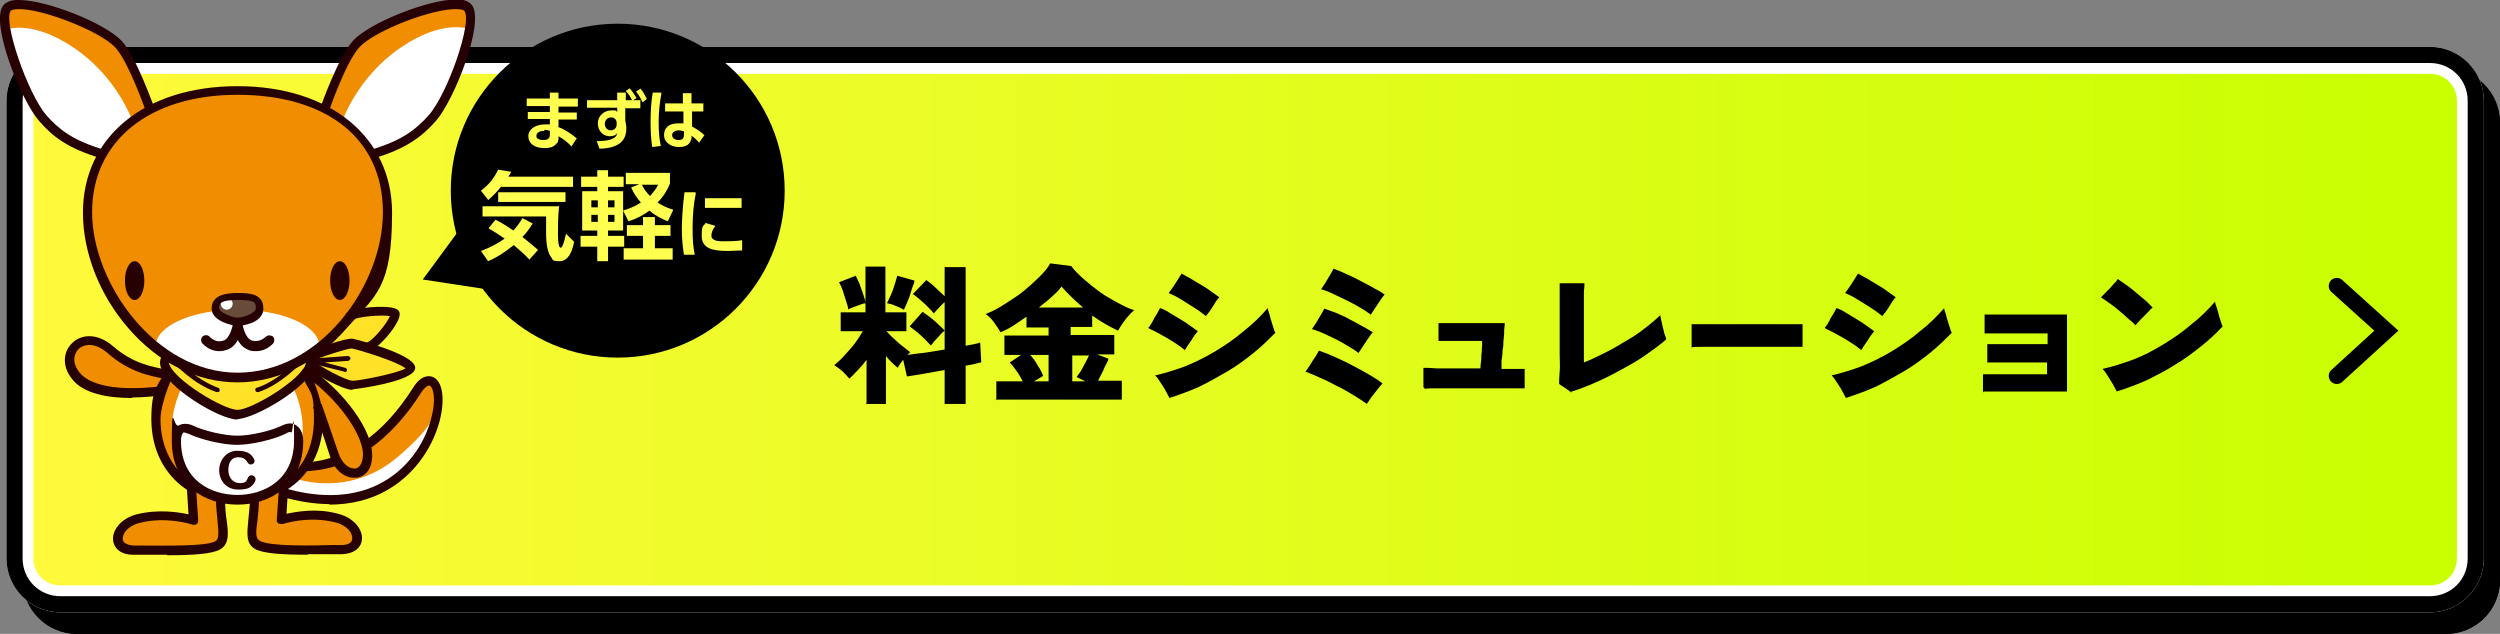 <?xml version="1.0" encoding="UTF-8"?>
<svg xmlns="http://www.w3.org/2000/svg" xmlns:xlink="http://www.w3.org/1999/xlink" viewBox="0 0 464.2 117.7">
<rect x="0" y="0" width="464.2" height="117.7" fill="#808080" stroke="none"/>
<defs>
<linearGradient id="_gradetion_98" data-name="gradetion 98" x1="3.7" y1="61.2" x2="458.7" y2="61.2" gradientUnits="userSpaceOnUse">
<stop offset="0" stop-color="#fffa3c"/>
<stop offset="1" stop-color="#c8ff00"/>
</linearGradient>
</defs>
<g>
<g>
<rect x="4.2" y="12.7" width="460" height="105" rx="10" ry="10"/>
<path d="m454.2,15.7c3.9,0,7,3.1,7,7v85c0,3.9-3.1,7-7,7H14.2c-3.9,0-7-3.1-7-7V22.7c0-3.9,3.1-7,7-7h440m0-3H14.2c-5.5,0-10,4.5-10,10v85c0,5.5,4.5,10,10,10h440c5.5,0,10-4.5,10-10V22.7c0-5.5-4.5-10-10-10h0Z"/>
</g>
<g>
<rect x="3.7" y="11.2" width="455" height="100" rx="7.5" ry="7.5" fill="url(#_gradetion_98)"/>
<path d="m451.2,13.7c2.8,0,5,2.2,5,5v85c0,2.8-2.2,5-5,5H11.2c-2.8,0-5-2.2-5-5V18.7c0-2.8,2.2-5,5-5h440m0-5H11.2c-5.5,0-10,4.5-10,10v85c0,5.5,4.5,10,10,10h440c5.5,0,10-4.5,10-10V18.7c0-5.5-4.5-10-10-10h0Z" fill="#fff"/>
<path d="m451.2,11.7c3.9,0,7,3.1,7,7v85c0,3.9-3.1,7-7,7H11.2c-3.9,0-7-3.1-7-7V18.7c0-3.9,3.1-7,7-7h440m0-3H11.2c-5.5,0-10,4.5-10,10v85c0,5.5,4.5,10,10,10h440c5.5,0,10-4.5,10-10V18.7c0-5.5-4.5-10-10-10h0Z"/>
</g>
<g>
<path d="m160.9,74.8v-8c-.5.7-1,1.3-1.6,1.9s-1,1.1-1.6,1.6c-.4-.5-.8-.9-1.3-1.4-.5-.4-1-.8-1.5-1.1.6-.5,1.3-1.1,1.9-1.8s1.3-1.4,1.9-2.2c.6-.8,1.1-1.6,1.5-2.3h-4.1v-3.5h4.6v-8.5h3.7v8.5h3.9v3.5h-3.7c.4.4.8.9,1.4,1.4.5.5,1.1,1,1.6,1.4.5.4,1,.8,1.4,1.1,0,0-.1.2-.2.2,0,0-.2.2-.3.3.9-.1,2-.3,3.2-.4,1.2-.2,2.5-.4,3.7-.6v-8.8c-.4.3-.7.7-1.1,1.1s-.7.7-.9,1c-.3-.4-.7-.8-1.1-1.2s-.9-.9-1.4-1.3c-.5-.4-.9-.8-1.4-1.1l2.5-2.6c.5.4,1.1.8,1.7,1.4.6.6,1.2,1.1,1.7,1.6v-5.4h3.9v14.6c.6-.1,1.1-.2,1.6-.3.5-.1.8-.2,1.1-.3l.2,3.7c-.4,0-.8.2-1.3.3-.5.1-1,.2-1.6.3v7.1h-3.9v-6.3c-1.3.2-2.6.5-3.9.7-1.3.2-2.3.4-3.1.5l-.7-3.1c-.2.3-.4.5-.6.8-.2.3-.3.5-.4.7-.7-.6-1.5-1.3-2.2-2.2v8.9h-3.7Zm-3.4-17.3c0-.4-.2-1-.4-1.6-.2-.6-.4-1.3-.6-1.9-.2-.6-.5-1.2-.7-1.6l3.1-1.2c.2.4.4.9.7,1.5.2.7.5,1.3.7,2s.4,1.2.5,1.6c-.5,0-1.1.3-1.7.5-.6.2-1.1.4-1.5.6Zm10.3,0c-.4-.2-.9-.5-1.5-.7-.6-.3-1.1-.4-1.6-.5.2-.4.4-.9.7-1.5s.5-1.3.7-1.9c.2-.7.4-1.2.5-1.7l3.2.9c0,.3-.2.8-.4,1.3s-.3,1-.5,1.6c-.2.5-.4,1-.6,1.5-.2.5-.4.8-.5,1.1Zm5,6.6c-.5-.5-1.1-1.2-1.8-1.8-.7-.7-1.5-1.2-2.1-1.7l2.4-2.7c.4.3.9.6,1.4,1,.5.4,1,.8,1.5,1.3s.9.8,1.2,1.2c-.4.3-.8.7-1.3,1.3-.5.5-.9,1-1.2,1.4Z"/>
<path d="m185,74.3v-3.5h4.9c-.3-.6-.7-1.3-1.2-2-.5-.7-.9-1.2-1.2-1.5l2.1-1.4h-3.1v-3.6h8.2v-1.5h-4.1v-2c-.9.6-1.7,1.2-2.5,1.7s-1.6.9-2.3,1.2c-.3-.5-.7-1.1-1.2-1.8s-1-1.2-1.6-1.6c1.1-.4,2.3-1,3.5-1.8s2.4-1.5,3.5-2.4c1.1-.9,2.1-1.8,3-2.7.9-.9,1.6-1.7,2-2.5l3.9.5c.6.8,1.4,1.6,2.3,2.4.9.8,1.9,1.6,3,2.4,1.1.8,2.2,1.4,3.3,2s2.1,1.1,3.1,1.4c-.4.3-.8.7-1.1,1.1-.4.4-.7.9-1.1,1.4-.3.5-.6.9-.8,1.3-1.5-.7-3.1-1.6-4.8-2.8v2.1h-4v1.5h8.1v3.6h-3.2l2.1.8c0,.3-.2.7-.5,1.2s-.4,1-.7,1.5c-.3.5-.5,1-.7,1.4h4.4v3.5h-23.5Zm7.1-3.5h2.6v-4.9h-3.4c.5.6,1,1.2,1.4,2,.5.7.8,1.4,1,1.9l-1.7,1Zm.8-13.7h8.2c-.8-.7-1.5-1.3-2.2-2-.7-.7-1.3-1.3-1.8-1.9-.4.6-1,1.2-1.8,1.9-.7.7-1.6,1.3-2.4,2Zm6.2,13.7h2.4l-1.6-.8c.2-.3.5-.7.8-1.1.3-.5.5-1,.8-1.5.3-.5.5-1,.7-1.4h-3.1v4.9Z"/>
<path d="m220,65c-.6-.5-1.3-1-2.1-1.5-.8-.5-1.6-1-2.4-1.4-.8-.5-1.6-.8-2.3-1.2.4-.5.8-1.1,1.1-1.8.4-.6.8-1.3,1.1-1.9.6.2,1.2.5,1.8.9.7.4,1.3.8,2,1.2.7.4,1.3.8,1.8,1.2.6.4,1,.7,1.4,1-.4.5-.8,1-1.2,1.7-.5.7-.9,1.3-1.2,1.8Zm-2.9,8.8c-.2-.3-.4-.8-.7-1.3-.3-.6-.7-1.1-1-1.6-.3-.5-.6-.9-.9-1.2,1.8-.4,3.7-1,5.6-1.7,1.9-.8,3.8-1.7,5.6-2.8,1.8-1.1,3.6-2.3,5.2-3.7,1.7-1.3,3.2-2.8,4.5-4.3,0,.3.1.6.3,1.1.1.4.2.9.4,1.4.1.5.3.9.4,1.3.1.4.2.6.3.8-1.2,1.2-2.5,2.5-4,3.7-1.5,1.2-3.1,2.4-4.8,3.4s-3.5,2-5.3,2.9c-1.8.8-3.7,1.5-5.6,2.1Zm6.7-15.2c-.6-.5-1.3-1-2.1-1.5s-1.6-1-2.4-1.5c-.8-.5-1.6-.9-2.3-1.2.4-.5.8-1.1,1.2-1.7.4-.6.8-1.3,1.2-1.9.5.3,1.1.6,1.8,1,.7.4,1.3.8,2,1.2.7.4,1.3.8,1.8,1.2.6.4,1,.7,1.4,1-.4.4-.8,1-1.2,1.7s-.9,1.3-1.3,1.8Z"/>
<path d="m253.8,75c-.7-.5-1.6-1.1-2.6-1.7-1-.6-2-1.2-3.1-1.7-1.1-.6-2.1-1.1-3.1-1.5-1-.5-1.9-.8-2.6-1.1.3-.4.6-.8.9-1.3.3-.5.6-1,.9-1.4s.5-.9.7-1.2c.9.3,1.9.7,3,1.2,1.1.5,2.2,1,3.3,1.6,1.1.6,2.1,1.1,3.1,1.7,1,.6,1.8,1.1,2.4,1.6-.3.3-.6.7-1,1.2-.4.5-.7.9-1.1,1.4-.3.5-.6.9-.9,1.3Zm-1.5-9.4c-.7-.6-1.6-1.1-2.6-1.7-1-.6-2-1.1-3.1-1.6-1-.5-2-.9-3-1.2.2-.3.5-.7.8-1.2.3-.5.6-1,.9-1.5.3-.5.5-.9.6-1.1.6.2,1.3.5,2.2.8.8.4,1.7.7,2.5,1.2.8.4,1.7.9,2.4,1.3.8.4,1.4.8,1.9,1.1-.3.3-.6.8-.9,1.2-.3.5-.7,1-1,1.5-.3.5-.6.9-.8,1.2Zm2.2-7.2c-.6-.4-1.2-.9-2-1.3-.8-.5-1.6-.9-2.4-1.3-.8-.4-1.7-.8-2.5-1.2-.8-.4-1.6-.7-2.3-.9.2-.3.5-.7.8-1.2.3-.5.6-1,.9-1.5.3-.5.5-.9.6-1.1.6.2,1.4.5,2.2.9.9.4,1.8.8,2.7,1.3.9.5,1.8.9,2.6,1.4.8.4,1.5.8,2,1.2-.3.3-.6.8-.9,1.2-.3.5-.7,1-1,1.5-.3.5-.6.9-.8,1.2Z"/>
<path d="m264.3,71.9c0-.3,0-.7,0-1.2,0-.5,0-.9,0-1.3,0-.4,0-.8,0-1.1.5,0,1.3,0,2.5.1,1.1,0,2.4,0,3.8,0h4.3c0-.4,0-.8.1-1.3s0-1,.1-1.5,0-1,.1-1.4c0-.4,0-.7,0-.9-.3,0-.7,0-1.2,0-.6,0-1.2,0-1.8,0-.7,0-1.3,0-2,0s-1.3,0-1.8,0-1,0-1.3,0c0-.2,0-.6,0-1,0-.4,0-.9,0-1.3,0-.4,0-.8,0-1h1.5c.7,0,1.4,0,2.3,0,.8,0,1.7,0,2.6,0,.9,0,1.8,0,2.6,0,.8,0,1.5,0,2.1,0,.6,0,1,0,1.2,0,0,.2,0,.6-.1,1.1,0,.5,0,1.1-.1,1.8s0,1.4-.2,2.1c0,.7-.1,1.4-.2,2,0,.6,0,1.1,0,1.5,1,0,1.9,0,2.6,0,.8,0,1.3,0,1.7,0,0,.3,0,.6,0,1.1,0,.5,0,.9,0,1.4s0,.8,0,1.1c-.4,0-1.1,0-2,0-.9,0-2,0-3.3,0-1.2,0-2.5,0-3.9,0s-2.6,0-3.9,0-2.3,0-3.3,0c-.9,0-1.6,0-2.1.1Z"/>
<path d="m291.8,72.9c-.3-.2-.7-.5-1.1-.8-.5-.3-.9-.6-1.2-.8,0-.5,0-1.3.1-2.3s0-2,0-3.2c0-1.2,0-2.3,0-3.5v-5.5c0-1,0-1.9,0-2.7,0-.7,0-1.2,0-1.5.4,0,.9,0,1.5,0,.6,0,1.2,0,1.7,0,.6,0,1,0,1.4,0,0,.3,0,.8-.1,1.5,0,.7,0,1.6,0,2.5v10.7c.8-.3,1.7-.7,2.7-1.2s2.1-1,3.1-1.6,2.2-1.3,3.2-1.9,2-1.4,2.9-2.1c.9-.7,1.7-1.4,2.3-2,0,.5.2,1,.3,1.6.1.6.3,1.1.4,1.7.2.5.3.9.4,1.2-1.1,1-2.4,1.9-3.8,2.9-1.4,1-3,1.9-4.5,2.7-1.6.9-3.2,1.7-4.8,2.4-1.6.7-3.1,1.3-4.5,1.7Z"/>
<path d="m314.1,64.4c0-.3,0-.8,0-1.3s0-1.1,0-1.6,0-1,0-1.3c.2,0,.7,0,1.5,0,.8,0,1.8,0,2.9,0,1.1,0,2.4,0,3.7,0,1.3,0,2.7,0,4,0s2.6,0,3.8,0c1.2,0,2.2,0,3,0,.8,0,1.4,0,1.7,0,0,.3,0,.7,0,1.3,0,.6,0,1.1,0,1.6,0,.5,0,1,0,1.3-.4,0-1,0-1.8,0-.8,0-1.8,0-2.8,0s-2.3,0-3.5,0h-3.8c-1.3,0-2.5,0-3.6,0-1.2,0-2.2,0-3.1,0-.9,0-1.6,0-2.1.1Z"/>
<path d="m345.6,65c-.6-.5-1.3-1-2.1-1.5-.8-.5-1.6-1-2.4-1.4-.8-.5-1.6-.8-2.3-1.2.4-.5.8-1.1,1.1-1.8.4-.6.8-1.3,1.1-1.9.6.2,1.2.5,1.8.9.7.4,1.3.8,2,1.2.7.4,1.3.8,1.8,1.2.6.4,1,.7,1.4,1-.4.5-.8,1-1.2,1.7-.5.7-.9,1.3-1.2,1.8Zm-2.9,8.8c-.2-.3-.4-.8-.7-1.3-.3-.6-.7-1.1-1-1.6-.3-.5-.6-.9-.9-1.2,1.8-.4,3.7-1,5.6-1.7,1.9-.8,3.8-1.7,5.6-2.8,1.8-1.1,3.6-2.3,5.2-3.7,1.7-1.3,3.2-2.8,4.5-4.3,0,.3.1.6.3,1.1.1.4.2.9.4,1.4.1.5.3.9.4,1.3.1.4.2.6.3.8-1.2,1.2-2.5,2.5-4,3.7-1.5,1.2-3.1,2.4-4.8,3.4s-3.5,2-5.3,2.9c-1.8.8-3.7,1.5-5.6,2.1Zm6.7-15.2c-.6-.5-1.3-1-2.1-1.5s-1.6-1-2.4-1.5c-.8-.5-1.6-.9-2.3-1.2.4-.5.8-1.1,1.2-1.7.4-.6.8-1.3,1.2-1.9.5.3,1.1.6,1.8,1,.7.4,1.3.8,2,1.2.7.4,1.3.8,1.8,1.2.6.4,1,.7,1.4,1-.4.4-.8,1-1.2,1.7s-.9,1.3-1.3,1.8Z"/>
<path d="m368.2,72.9c0-.2,0-.6,0-1s0-.9,0-1.4,0-.8,0-1c.3,0,.8,0,1.5,0,.7,0,1.6,0,2.6,0,1,0,2,0,3,0h4.8v-2.2h-4.6c-.9,0-1.8,0-2.7,0-.9,0-1.6,0-2.3,0-.7,0-1.2,0-1.5,0v-2.1c0-.6,0-1,0-1.3.3,0,.7,0,1.4,0,.6,0,1.4,0,2.2,0h2.6c.9,0,1.7,0,2.5,0h2.5v-2h-1.9c-.8,0-1.8,0-2.8,0-1,0-2,0-3,0-1,0-1.9,0-2.6,0-.7,0-1.2,0-1.4,0,0-.2,0-.5,0-1,0-.5,0-.9,0-1.4s0-.9,0-1.1c.3,0,.8,0,1.6,0,.8,0,1.7,0,2.7,0,1.1,0,2.2,0,3.3,0h3.3c1.1,0,2,0,2.8,0,.8,0,1.3,0,1.6,0,0,.3,0,.8,0,1.5,0,.7,0,1.6,0,2.5,0,1,0,2,0,3.1v3.1c0,1,0,1.8,0,2.6,0,.7,0,1.2,0,1.5-.3,0-.9,0-1.7,0-.8,0-1.8,0-2.9,0s-2.2,0-3.4,0c-1.2,0-2.3,0-3.3,0-1.1,0-2,0-2.7,0s-1.3,0-1.5,0Z"/>
<path d="m396.5,60.4c-.3-.4-.8-.8-1.3-1.2-.5-.5-1.1-1-1.7-1.5s-1.2-1-1.8-1.4c-.6-.4-1.1-.8-1.6-1.1.3-.3.7-.7,1.1-1.1s.9-.9,1.2-1.3c.4-.4.7-.7.8-1,.4.3.9.6,1.6,1.1.6.4,1.2.9,1.9,1.5.6.5,1.2,1,1.8,1.5.5.5.9.9,1.2,1.2-.3.2-.6.6-1,1-.4.4-.8.8-1.2,1.2-.4.4-.7.8-1,1.1Zm-3.5,12.2c-.2-.3-.4-.8-.7-1.3-.3-.5-.7-1.1-1-1.6-.3-.5-.6-.9-.9-1.2,1.8-.4,3.7-1,5.6-1.7s3.8-1.7,5.6-2.8c1.8-1.1,3.6-2.3,5.2-3.7,1.7-1.3,3.2-2.8,4.5-4.3,0,.3.1.6.3,1.1.1.4.3.9.4,1.4.1.5.3.9.4,1.3.1.4.2.6.3.8-1.2,1.3-2.5,2.5-4,3.7-1.5,1.2-3.1,2.4-4.8,3.4-1.7,1.1-3.5,2-5.3,2.9-1.8.8-3.7,1.5-5.6,2.1Z"/>
</g>
<polyline points="433.9 69.8 443.1 61.4 433.9 53.1" fill="none" stroke="#000" stroke-linecap="round" stroke-miterlimit="10" stroke-width="3"/>
<g>
<g>
<path d="m52.6,90.4c9.1-4.4,6.1-15.5,6.1-15.5,0,0,3.4,9.9,4,10.9.5,1,5.6,5.1,5.4-1.6-.2-6.8-11.1-15.3-11.1-15.3-1.1,3.3-9.8,7.9-13,8.3-3.1.4-12.8-7.6-12.8-7.6,0,0-2.3.1-2.3,8.6,0,8.5,6.6,12.2,6.6,12.2l5.4,1.8c2.2,1.2,6.7.5,6.7.5l5-2.3Z" fill="#f08d00"/>
<path d="m56.2,79.6c0-2.7-.7-5.6-2-8.1,0,0-5.9,5.6-10.1,5.6s-10.1-5.7-10.1-5.7c-1.3,2.6-2.1,5.5-2.1,8.2,0,0,.4,14.7,12.7,13.7,12.3-1.1,11.6-13.7,11.6-13.7Z" fill="#fff"/>
<path d="m52.6,90.4l-.2,6s3.4-.9,5.4-1.1c3.2-.4,10,2.4,8.2,5.4-1.5,2.6-15.9,2.3-18.8,0-.9-.7.2-8.1.2-8.1" fill="#f08d00"/>
<path d="m52.6,90.4l3.2-2.5s10.6,1,16.2-4.5c5.6-5.4,9.4-9.8,9.4-9.8,0,0,1.6,7.6-7.3,14.8-8.8,7.2-20,3.9-21.5,2Z" fill="#fff"/>
<path d="m.7,3.7s2.3,13.7,7.5,18.6c5.3,4.9,11.2,6,11.2,6l2.5-4.2,4.8-3.2S16.3,5.6,11,4.5C5.7,3.3.7,3.7.7,3.7Z" fill="#fff"/>
<path d="m87.5,3.7s-2.3,13.7-7.5,18.6c-5.3,4.9-11.2,6-11.2,6l-2.5-4.2-4.8-3.2s10.3-15.3,15.7-16.5c5.3-1.1,10.3-.8,10.3-.8Z" fill="#fff"/>
<path d="m28.3,19.7s-6.2-11.5-8.2-13.1C18.1,5.1,7.9-.5,1.7,1.6c-1.2.4-.6,3.9-.6,3.9,0,0,4.8-2,12.8,3.5,8,5.5,10.7,13.5,10.7,13.5l3.7-2.7Z" fill="#f08d00"/>
<path d="m59.8,19.7s6.2-11.5,8.2-13.1c2-1.6,12.2-7.2,18.5-5.1,1.2.4.6,3.9.6,3.9,0,0-4.8-2-12.8,3.5-8,5.5-10.7,13.5-10.7,13.5l-3.7-2.7Z" fill="#f08d00"/>
<path d="m44.1,16.8c9.8,0,28.1,4.6,28.1,22.3s-15.2,31.1-28.1,31.1-27.8-14-27.8-30.5,13.9-22.9,27.8-22.9Z" fill="#f08d00"/>
<path d="m31.3,69.6s-5.8-.9-9.9-4.4c-4.3-3.7-9.2-2.4-8.6,1.6.6,4.1,4.6,8.4,17.2,6l1.3-3.3Z" fill="#f08d00"/>
<path d="m31.3,66c-4-.3,4.6,11.1,12.8,11.1s13.4-9,13.4-9c0,0,4.1,3.5,8.2,3.5,4.1,0,10-1.1,10.6-3,.6-1.9-7.9-3.9-7.9-3.9,0,0,5.1-4.1,5-6.4,0-2.3-8,.4-8,.4,0,0-7.4,11.5-21.2,11.5s-12.8-4.1-12.8-4.1Z" fill="#ffe228"/>
<path d="m59.3,64.2c.1,2-6.8,6-15.2,6s-15.3-4-15.2-6c.1-3.7,6.8-6.7,15.2-6.7s15.1,3,15.2,6.7Z" fill="#fff"/>
<path d="m40,56.8c.1-.9,1.8-2,3.8-1.9,2,0,4.1.4,4.2,2.1,0,1.8-1.8,2.5-3.9,2.5s-4.3-.8-4.1-2.7Z" fill="#694b3a"/>
<path d="m43.2,56.4c0,.6-.5,1.1-1.1,1.1s-1.1-.5-1.1-1.1.5-1.1,1.1-1.1,1.1.5,1.1,1.1Z" fill="#fff"/>
<path d="m55,88.9s9.9,3.6,18.9-4.1c7.4-6.3,6.7-8.1,7.6-11.2.8-3.1-2.6-2.6-2.6-2.6,0,0-7.3,13-18.6,15.2l-3.1.4-2.1,2.3Z" fill="#f08d00"/>
<path d="m44.2,90.9c-2.2,0-3.5-1.7-3.5-3.6s1.4-3.6,3.3-3.6c2,0,2.6.6,3.1,1.4.6.9-.6,1.6-1.1.8-.5-.8-1-1-1.8-1-1.3,0-1.8,1.1-1.8,2.4s.8,2.4,2.1,2.4,1.2-.4,1.6-1.1c.5-.8,1.8-.1,1.2.9-.6,1-1.2,1.4-3,1.4Z" fill="#260002"/>
<path d="m40.9,92.2s1.2,7.9-.3,8.8c-2.7,1.4-9.2,1.2-9.5,1.2-12.1,1.4-9-3.7-9-3.7l2.4-2.1,3.3-.8,8.2.2-.4-5.4,5.4,1.8Z" fill="#f08d00"/>
</g>
<g>
<path d="m44.1,71c-7.5,0-14.7-3.6-20.3-10.1-5.3-6.1-8.4-14-8.4-21.4,0-14.1,11.5-23.5,28.7-23.5s28.7,9.5,28.7,23.5-3,15.3-8.4,21.4c-5.6,6.5-12.9,10.1-20.3,10.1Zm0-53.4c-16.4,0-27,8.6-27,21.8s11.8,29.8,27,29.8,27-16,27-29.8-10.6-21.8-27-21.8Z" fill="#260002"/>
<path d="m65.7,88.7c-1.6,0-3.6-1.2-4.5-4.2-1-3.3-3-8.9-3.1-8.9l1.6-.6c0,0,2,5.7,3.1,9,.7,2.2,2.1,3.1,3.2,3,.9-.2,1.4-1.2,1.4-2.7-.2-4.9-6.9-12.3-11.1-14.6l.8-1.5c4.6,2.6,11.8,10.3,12,16.1.1,2.9-1.4,4.2-2.8,4.4-.2,0-.4,0-.5,0Z" fill="#260002"/>
<path d="m69.4,29.4l-.5-1.6c5.7-1.7,8.3-3.7,10.7-6.4,3.6-4.1,8.2-17.5,6.6-19.4,0,0-.3-.3-1.3-.3-4.5-.2-15.3,4-18.1,7-2.5,2.6-5.7,11.8-5.7,11.9l-1.6-.6c.1-.4,3.4-9.6,6.1-12.5,3.1-3.3,13.9-7.6,19.1-7.6s.2,0,.3,0c1.2,0,2.1.4,2.6,1,2.5,3.2-3.3,17.8-6.7,21.6-2.5,2.8-5.4,5.1-11.5,6.9Z" fill="#260002"/>
<path d="m18.8,29.4c-6.1-1.8-9-4-11.5-6.9C3.9,18.7-1.9,4.2.6,1,1.1.4,2,0,3.2,0c.1,0,.2,0,.3,0,5.2,0,16,4.3,19.1,7.6,2.7,2.9,5.9,12.1,6.1,12.5l-1.6.6c0,0-3.2-9.2-5.7-11.9C18.6,5.8,7.7,1.5,3.3,1.7c-1,0-1.3.3-1.3.3-1.5,1.9,3.1,15.3,6.6,19.4,2.4,2.7,5,4.7,10.7,6.4l-.5,1.6Z" fill="#260002"/>
<path d="m44.1,60.5c-.8,0-4.8-.8-4.8-3.2s2.4-2.9,4.8-2.9,4.8.2,4.8,2.9-3.9,3.2-4.8,3.2Zm0-4.8c-3.1,0-3.4.6-3.4,1.5s2.7,1.8,3.4,1.8,3.4-.7,3.4-1.8-.2-1.5-3.4-1.5Z" fill="#260002"/>
<path d="m24.5,73.9c-4.5,0-9-.8-11.1-3.5-2.1-2.6-1.5-5.3,0-6.7,1.6-1.6,4.6-2,7.6.6,3.7,3.2,7.1,3.8,10.3,4.4h.2s-.3,1.7-.3,1.7h-.2c-3.3-.6-7-1.3-11.1-4.9-2.2-1.9-4.2-1.7-5.3-.7-.9.9-1.3,2.6.2,4.4,2.8,3.4,10.8,3.1,15.3,2.5l.2,1.7c-1.8.2-3.8.4-5.7.4Z" fill="#260002"/>
<path d="m44.1,93.7c-6.1,0-12.2-3.7-12.2-11.8s.3-2.3,1.3-2.9c.5-.3,1.4-.5,2.6,0,2,1,5.9,1.9,8.3,1.9s6.3-.9,8.3-1.9c1.3-.6,2.1-.4,2.6,0,1,.6,1.3,1.9,1.3,2.9,0,8.2-6.1,11.8-12.2,11.8Zm-9.8-13.4c0,0-.2,0-.2,0-.3.2-.5.8-.5,1.5,0,7.5,5.7,10.1,10.5,10.1s10.5-2.7,10.5-10.1-.2-1.3-.5-1.5c-.3-.2-.7,0-1,.2-2.2,1.1-6.4,2.1-9.1,2.1s-6.8-1-9.1-2.1c-.2,0-.5-.2-.7-.2Z" fill="#260002"/>
<path d="m44.1,77.9c-3.4,0-13.4-6.1-14.3-9.9-.3-1.2.2-2.2,1.3-2.9l.8,1.5c-.5.3-.6.6-.5.9.8,3,10.1,8.6,12.7,8.6s11.9-5.6,12.7-8.6c0-.4,0-.7-.5-.9l.8-1.5c1.1.6,1.6,1.6,1.3,2.8-1,4.1-11.3,9.9-14.3,9.9Z" fill="#260002"/>
<path d="m40.3,72.8s0,0-.1,0c-4.2-1.4-7.9-5.3-8-5.5-.2-.2-.1-.4,0-.6.2-.2.4-.1.6,0,0,0,3.7,3.9,7.7,5.3.2,0,.3.3.3.5,0,.2-.2.3-.4.3Z" fill="#260002"/>
<path d="m47.8,72.8c-.2,0-.3-.1-.4-.3,0-.2,0-.5.3-.5,4-1.3,7.6-5.2,7.7-5.3.2-.2.4-.2.6,0,.2.2.2.4,0,.6-.2.2-3.8,4.1-8,5.5,0,0,0,0-.1,0Z" fill="#260002"/>
<path d="m65.5,72.4c-2,0-7.7-3.3-8.5-4.2-.3-.3-.3-.8,0-1.2-.2,0-.4-.3-.5-.5-.2-.4,0-.9.5-1.1,1.6-.6,7.1-2.7,8.5-2.5.1,0,11.6,2.8,11.6,5.4s-11.5,4-11.7,4Zm-7.4-5.5c0,0,.1,0,.2.2.7.7,5.9,3.6,7.2,3.6s8.4-1.4,9.8-2.3c-1.4-1.2-8.4-3.4-10-3.7-.7,0-4.2,1.1-7.2,2.2Z" fill="#260002"/>
<path d="m68.1,65.4c-.4,0-.7-.3-.8-.7-.1-.5.2-.9.6-1,1.3-.3,3.9-3.6,4.5-5-1.5-.3-6.1.1-6.9.7-.4.3-.9.2-1.2-.2-.3-.4-.2-.9.2-1.2,1.3-.9,7.2-1.4,8.9-.7.6.2.8.6.8.9.3,1.6-3.9,6.7-6,7.2,0,0-.1,0-.2,0Z" fill="#260002"/>
<path d="m64,69s0,0-.1,0l-6.4-1.6c-.2,0-.3-.2-.3-.4,0-.2.2-.4.4-.4l7-.5c.2,0,.4.2.5.4,0,.2-.2.4-.4.5l-4.4.3,3.8,1c.2,0,.4.3.3.5,0,.2-.2.3-.4.3Z" fill="#260002"/>
<path d="m52.6,91.3c-.3,0-.6-.1-.7-.4-.2-.4-.1-.9.3-1.2,4-2.4,6.1-6.6,6.1-12s-.8-4.6-2.3-8.1c-.2-.4,0-.9.4-1.1.4-.2.9,0,1.1.4,1.1,2.6,2.5,6.3,2.5,8.8,0,5.9-2.5,10.7-7,13.4-.1,0-.3.1-.4.1Z" fill="#260002"/>
<path d="m57.1,103c-4.5,0-8.3-.2-9.8-1.1-1.7-1-1.4-3-1.2-5.3.1-1.2.3-2.5.3-4,0-.5.4-.9.8-.9h0c.5,0,.8.4.9.8,0,1.6-.2,3-.3,4.2-.3,2.1-.4,3.2.4,3.7,1.8,1.1,9.9.9,13.7.8.6,0,1.1,0,1.5,0,1.2,0,2-.4,2-1.2.1-.9-.8-2.4-3.1-3-5.1-1.3-9.8.3-9.8.3-.3,0-.6,0-.8-.1-.2-.2-.4-.4-.3-.7l.4-6.1c0-.5.4-.8.9-.8.5,0,.8.4.8.9l-.3,4.9c1.9-.4,5.6-1.1,9.6,0,3.1.8,4.6,3.1,4.4,4.8-.1,1.3-1.2,2.6-3.7,2.7-.4,0-.9,0-1.5,0-1.6,0-3.3,0-4.8,0Z" fill="#260002"/>
<path d="m31,103c-1.6,0-3.2,0-4.8,0-.6,0-1.1,0-1.5,0-2.5,0-3.6-1.4-3.7-2.7-.2-1.7,1.3-4,4.4-4.8,4-1,7.8-.4,9.6,0l-.3-4.9c0-.5.3-.9.8-.9.5,0,.9.3.9.8l.4,6.1c0,.3-.1.6-.3.7-.2.2-.5.2-.8.1,0,0-4.8-1.6-9.8-.3-2.3.6-3.2,2.1-3.1,3,0,.7.8,1.1,2,1.2.4,0,1,0,1.5,0,3.9,0,12,.2,13.7-.8.7-.4.6-1.6.4-3.7-.1-1.2-.3-2.6-.3-4.2,0-.5.4-.8.9-.8h0c.5,0,.8.4.8.9,0,1.5.1,2.8.3,4,.3,2.3.5,4.3-1.2,5.3-1.5.9-5.4,1.1-9.8,1.1Z" fill="#260002"/>
<path d="m35.5,91.3c-.2,0-.3,0-.4-.1-4.5-2.8-7-7.6-7-13.4s1.3-6.1,2.5-8.8c.2-.4.7-.6,1.1-.4s.6.7.4,1.1c-1.5,3.5-2.3,6.4-2.3,8.1,0,5.2,2.2,9.5,6.2,12,.4.2.5.8.3,1.2-.2.3-.4.4-.7.4Z" fill="#260002"/>
<path d="m61.2,93.6c-2.8,0-5.9-.5-9-1.4l.5-1.6c7.1,2.1,13.5,1.7,18.4-1.1,4.3-2.4,7.6-6.7,8.9-11.6,1.1-3.9.4-6-.2-6.3-.2-.1-.9.2-1.6,1.3-2.9,4.6-6.2,8.1-9.8,10.6l-1-1.4c3.4-2.3,6.5-5.7,9.3-10.1,1.6-2.6,3.2-2.2,3.7-2,1.8.8,2.3,4.1,1.2,8.3-1.5,5.4-5,10-9.7,12.7-3.1,1.8-6.8,2.7-10.8,2.7Z" fill="#260002"/>
<path d="m56.7,87.5v-1.7c2,0,4-.5,6-1.2l.6,1.6c-2.1.8-4.3,1.2-6.6,1.3Z" fill="#260002"/>
<path d="m40.7,65.2c-.9,0-2-.3-3.1-1.4-.3-.3-.4-.9,0-1.3.3-.3.9-.4,1.3,0,.8.8,1.7,1.1,2.7.7,1-.4,1.6-2.4,1.7-3.4,0-.5.5-.8,1-.8.5,0,.8.5.8,1,0,.4-.5,4-2.8,4.9-.4.1-.9.3-1.4.3Z" fill="#260002"/>
<path d="m47.4,65.2c-.6,0-1.1-.1-1.4-.3-2.3-.9-2.8-4.5-2.8-4.9,0-.5.3-.9.8-1,.5,0,.9.3,1,.8h0c0,.8.6,3,1.7,3.4.9.3,1.8.1,2.7-.7.3-.3.9-.3,1.3,0,.3.4.3.9,0,1.3-1.1,1.1-2.2,1.4-3.1,1.4Z" fill="#260002"/>
<path d="m26.8,52.1c0,2-.8,3.6-1.8,3.6s-1.8-1.6-1.8-3.6.8-3.6,1.8-3.6,1.8,1.6,1.8,3.6Z" fill="#260002"/>
<path d="m61.3,52.1c0,2,.8,3.6,1.8,3.6s1.8-1.6,1.8-3.6-.8-3.6-1.8-3.6-1.8,1.6-1.8,3.6Z" fill="#260002"/>
</g>
</g>
<g>
<circle cx="114.7" cy="35.4" r="31"/>
<polygon points="89.1 37.5 78.5 51.9 97.5 54.8 89.1 37.5"/>
<g>
<path d="m107.3,18.4v1.4h-3.6v1.1h3.4v1.3h-3.4v1.4c1.1.4,2.2,1.1,3.4,2.1l-1,1.5c-.7-.8-1.5-1.4-2.4-1.9v.4c0,.4-.1.8-.4,1-.5.6-1.2.8-2.2.8-1.9,0-3-.9-3-2.2s1.3-2.2,3.1-2.2.6,0,.9,0v-1h-4.1v-1.3h4.1v-1.1h-4.3v-1.4h4.3v-1.1h1.6v1.1h3.6Zm-6.2,5.9c-.6,0-1,.1-1.3.4-.1.1-.2.3-.2.5s0,.4.2.5c.2.2.6.3,1.1.3.8,0,1.2-.3,1.2-1v-.7c-.3-.1-.7-.2-1-.2Z" fill="#ffff50"/>
<path d="m118.9,18.7v1.4h-2.8v2.3c.1.5.2,1,.2,1.4,0,.9-.2,1.7-.7,2.3-.7.9-2.2,1.5-4.3,1.5l-.5-1.4c2.3,0,3.3-.4,3.7-1.1,0-.1.1-.3.2-.5-.3.5-.8.7-1.5.7-1.2,0-2.2-1-2.2-2.4s1.2-2.4,2.5-2.4.7,0,1.1.3v-.8h-5.6v-1.4h5.6v-1.4s1.6,0,1.6,0v1.4h2.8Zm-5.4,3.1c-.8,0-1.2.6-1.2,1.2s.4,1.2,1.1,1.2,1.1-.5,1.1-1.1v-.4c-.1-.6-.5-.9-1-.9Zm3.4-5.4c.4.4.8,1,1.3,1.8l-.8.5c-.3-.7-.7-1.3-1.2-1.8l.7-.5Zm2,0c.4.5.8,1.1,1.2,2l-.8.6c-.3-.7-.7-1.4-1.2-2l.8-.5Z" fill="#ffff50"/>
<path d="m122.8,17.4c-.3,1.6-.5,3.4-.5,5.2s.1,3.2.4,4.5l-1.6.2c-.2-1.3-.3-2.9-.3-4.7s.1-3.7.4-5.4h1.6Zm7.8,1.8v1.5h-2.1v2.8c.8.4,1.8,1.1,2.3,1.6l-1,1.4c-.3-.4-.8-.9-1.4-1.3v.3c0,.1,0,.3-.1.5-.3.9-1,1.3-2.3,1.3s-2.7-.8-2.7-2.2.9-2.2,2.7-2.2.6,0,.9.1v-2.3h-3.4v-1.5h3.3v-1.9s1.6,0,1.6,0v1.9h2.1Zm-4.5,5c-.9,0-1.3.4-1.3.9s.5.9,1.2.9,1-.3,1-1v-.6c-.3-.1-.6-.2-1-.2Z" fill="#ffff50"/>
<path d="m90.7,37.2l-1.4-1.8c1.6-1.2,2.4-2.3,3.2-3.9l2.4.4c0,.2-.3.5-.5.9h0c0,0,12,0,12,0v1.9h-13.4c-.6.8-1.4,1.6-2.3,2.4Zm0,11.4l-1.4-2c1.9-.7,3.3-1.5,4.4-2.3-.9-.6-1.9-1.3-3-1.9l1.3-1.6c.8.4,1.9,1,3.3,2,.6-.6,1.2-1.4,1.7-2.3l1.9,1c-.6,1-1.2,1.8-1.9,2.5,1,.8,2,1.6,2.9,2.4l-1.6,1.8c-.9-1-1.9-1.8-2.9-2.7-1.7,1.4-3.3,2.4-4.8,3Zm13.1-10.2c-.2,1.9-.2,3.6-.2,5.2s.2,2.4.5,2.4.6-.8,1-2.6l1.5,1.5c-.4,2.1-1.2,3.6-2.7,3.6s-1.2-.3-1.6-.8c-.6-.8-.9-2.3-.9-4.5s0-1.8,0-3h-11.8v-1.9h14.2Zm1.2-.9h-12.5v-1.8h12.5v1.8Z" fill="#ffff50"/>
<path d="m110.9,32.8v-1.2h2v1.2h2.9v1.9h-2.9v.8h2.8v7.3h-2.8v1h3v2h-3v2.7h-2v-2.7h-3.1v-2h3.1v-1h-2.8v-7.3h2.8v-.8h-3v-1.9h3Zm-1.1,4.4v1.3h1.2v-1.3h-1.2Zm0,2.7v1.3h1.2v-1.3h-1.2Zm3.1-2.7v1.3h1.2v-1.3h-1.2Zm0,2.7v1.3h1.2v-1.3h-1.2Zm8.7,6.2h3.3v2.1h-9.1v-2.1h3.6v-2.3h-3v-2h3v-1.5h2.2v1.5h2.9v2h-2.9v2.3Zm3.4-7.1l-1,2.1c-1.2-.5-2.4-1.1-3.4-2-1.2.9-2.4,1.5-3.9,2l-1-2c1.2-.4,2.3-.8,3.3-1.5-.8-.9-1.4-1.8-1.8-2.8l1.5-.6h-2.5v-2.1h8.2v2c-.5,1.2-1.2,2.4-2.3,3.5.8.5,1.7,1,2.8,1.3Zm-2.8-4.7h-3c.3.7.8,1.4,1.5,2.1.6-.7,1.2-1.4,1.5-2.1Z" fill="#ffff50"/>
<path d="m129.2,35.9c-.4,1.9-.6,4-.6,6.4s.1,3.5.4,5h-2c-.2-1.3-.4-2.9-.4-4.7s.2-4.7.5-6.9h2Zm3.6,6.1c-.5.6-.7,1.2-.7,1.7s.1.5.3.7c.5.4,1.2.4,2.1.4s2.3,0,3.3-.2v1.9c-.9,0-1.8.1-2.6.1-3,0-4.9-.5-4.9-2.8s.3-1.6.7-2.4l1.7.5Zm4.9-5.2v1.8h-6.8v-1.8h6.8Z" fill="#ffff50"/>
</g>
</g>
</g>
</svg>